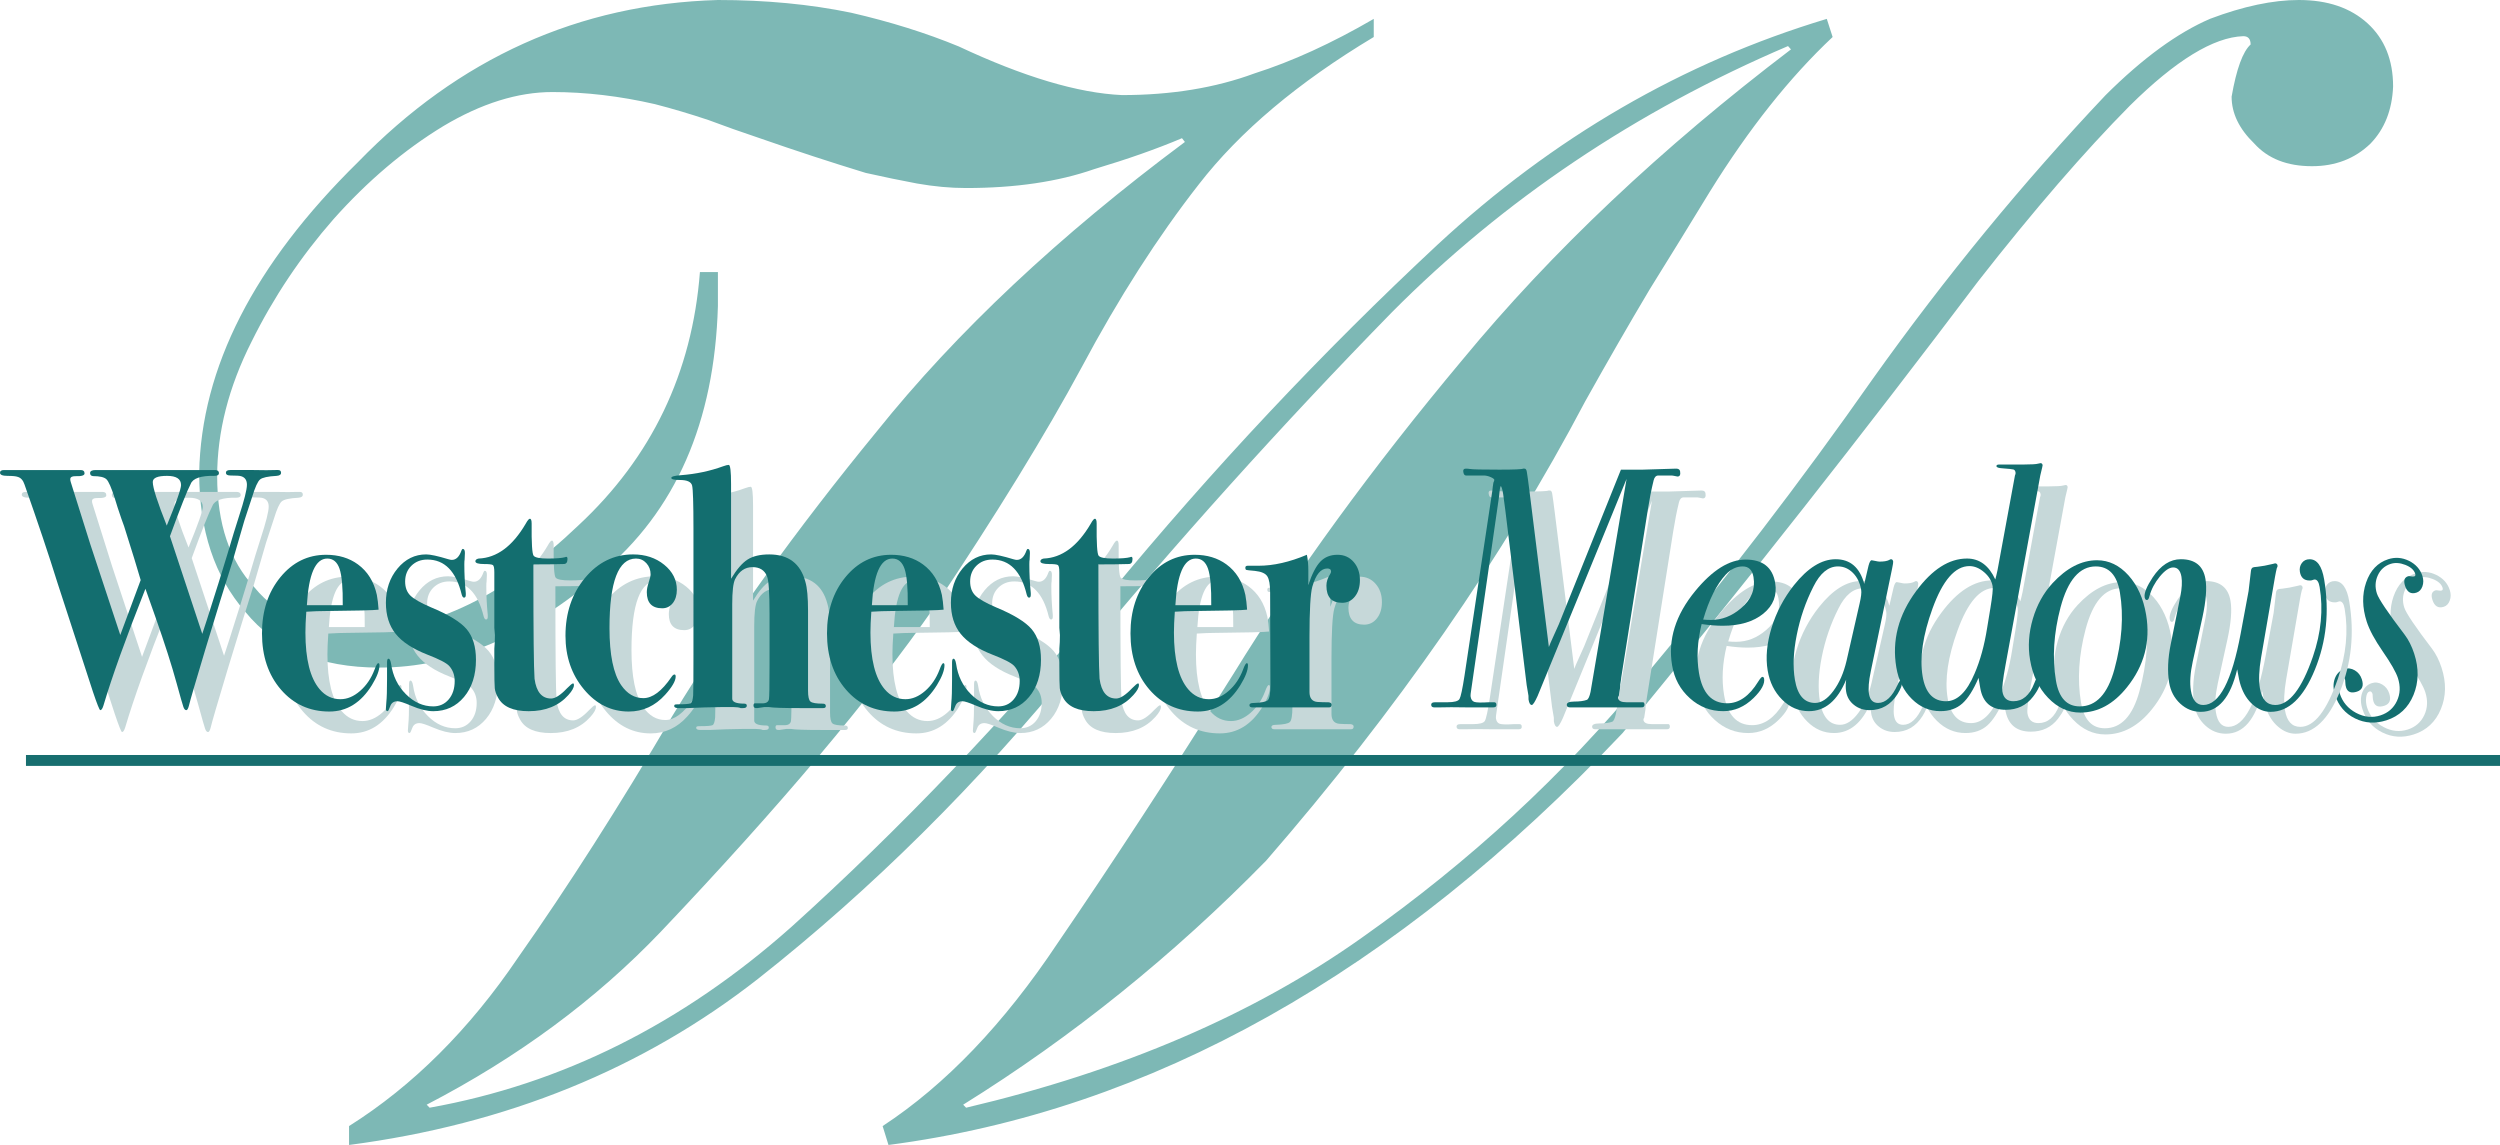 <?xml version="1.0" encoding="utf-8"?>
<!-- Generator: Adobe Illustrator 16.0.0, SVG Export Plug-In . SVG Version: 6.00 Build 0)  -->
<!DOCTYPE svg PUBLIC "-//W3C//DTD SVG 1.1//EN" "http://www.w3.org/Graphics/SVG/1.1/DTD/svg11.dtd">
<svg version="1.1" id="Layer_1" xmlns="http://www.w3.org/2000/svg" xmlns:xlink="http://www.w3.org/1999/xlink" x="0px" y="0px"
	 width="312px" height="142.894px" viewBox="0 0 312 142.894" enable-background="new 0 0 312 142.894" xml:space="preserve">
<g>
	<g>
		<g>
			<path fill="#7DB8B5" d="M89.595,33.958v4.249C89.168,52.708,84.3,63.82,74.986,71.542c-9.132,7.848-18.353,11.772-27.667,11.772
				c-7.364,0-12.935-2.321-16.708-6.966c-3.835-4.394-5.753-10.168-5.753-17.324c0.244-13.116,6.847-26.044,19.813-38.785
				C57.273,7.249,72.247,0.502,89.595,0c5.968,0,11.51,0.53,16.626,1.589c4.872,1.123,9.348,2.522,13.427,4.205
				c8.1,3.799,14.89,5.824,20.372,6.073c6.15,0,11.663-0.902,16.535-2.704c4.688-1.492,9.651-3.762,14.889-6.807V4.62
				c-9.439,5.658-16.716,11.786-21.831,18.387c-5.114,6.54-9.987,14.146-14.615,22.821c-4.507,8.362-10.625,18.326-18.359,29.893
				c-7.976,11.443-19.363,24.957-34.16,40.548c-8.099,8.489-17.841,15.687-29.229,21.596l0.366,0.378
				c16.5-2.955,31.542-10.469,45.121-22.538c13.458-12.133,26.671-25.963,39.642-41.491c12.969-15.716,26.64-30.271,41.01-43.661
				c14.431-13.39,30.631-22.789,48.594-28.196l0.729,2.263c-5.356,5.029-10.471,11.474-15.343,19.332
				c-2.375,3.897-4.873,7.952-7.49,12.164c-2.619,4.4-5.298,9.054-8.037,13.957c-10.231,19.426-23.506,38.537-39.825,57.335
				c-11.569,11.819-24.173,21.972-37.814,30.458l0.367,0.378c19.484-4.594,35.954-11.673,49.414-21.237
				c13.458-9.5,25.179-20.319,35.165-32.466c10.109-12.079,19.637-24.506,28.589-37.28c9.011-12.646,18.694-24.443,29.046-35.392
				c4.628-4.609,8.981-7.786,13.062-9.532C279.983,0.779,283.667,0,286.896,0c3.585,0,6.441,0.971,8.571,2.909
				c2.125,1.94,3.191,4.568,3.191,7.885c-0.122,2.94-1.066,5.318-2.827,7.132c-1.946,1.877-4.377,2.816-7.295,2.816
				c-3.104,0-5.503-0.943-7.205-2.831c-1.886-1.823-2.827-3.771-2.827-5.849c0.606-3.459,1.399-5.628,2.372-6.509
				c0-0.691-0.306-1.038-0.915-1.038c-3.715,0.126-8.436,3.019-14.159,8.677c-5.663,5.724-11.966,13.018-18.907,21.883
				c-14.373,19.055-29.171,37.859-44.395,56.409c-28.379,29.998-58.918,47.132-91.619,51.408l-0.73-2.358
				c7.855-5.155,15.132-12.759,21.831-22.817c6.759-9.87,14.068-21.059,21.923-33.57c7.855-12.761,17.387-25.836,28.592-39.227
				c11.142-13.516,24.814-26.436,41.015-38.756l-0.367-0.414c-19,8.112-35.474,19.18-49.416,33.2
				c-13.824,14.149-26.979,28.77-39.462,43.859c-12.243,15.029-25.456,28.141-39.645,39.333
				c-14.373,11.255-31.393,18.173-51.062,20.75v-2.358c7.977-5.03,15.011-12.043,21.1-21.035
				c6.15-8.742,12.576-18.804,19.274-30.188c6.88-11.319,15.375-23.141,25.485-35.468c9.927-12.389,22.745-24.43,38.457-36.125
				l-0.365-0.471c-3.107,1.319-6.762,2.607-10.964,3.864c-4.507,1.572-9.836,2.356-15.987,2.356c-1.95,0-3.99-0.189-6.12-0.565
				c-2.01-0.377-4.142-0.817-6.395-1.322c-4.324-1.319-8.741-2.766-13.248-4.338c-2.254-0.754-4.386-1.51-6.395-2.265
				c-2.252-0.754-4.478-1.415-6.669-1.98c-4.386-1.007-8.648-1.509-12.789-1.509c-4.324,0-8.862,1.416-13.613,4.248
				c-4.871,2.958-9.44,6.829-13.702,11.61c-4.082,4.659-7.492,9.756-10.233,15.293c-2.863,5.665-4.293,11.268-4.293,16.805
				c0,5.917,1.553,10.543,4.663,13.877c2.987,3.65,7.406,5.477,13.257,5.477c9.019-0.127,18.071-4.531,27.152-13.217
				c9.142-8.495,14.201-19.038,15.176-31.625H89.595z"/>
		</g>
	</g>
</g>
<g>
	<g>
		<g>
			<path fill="#C6D8D9" d="M37.791,61.731c0,0.229-0.182,0.358-0.547,0.386c-1.09,0.057-1.782,0.208-2.073,0.45
				c-0.292,0.242-0.619,0.963-0.983,2.161c-0.218,0.656-0.545,1.654-0.983,2.995c-0.315,1.113-0.812,2.826-1.492,5.136
				c-0.342,1.083-0.855,2.725-1.539,4.921l-1.795,5.86c-1.248,4.146-1.944,6.532-2.088,7.163c-0.097,0.369-0.206,0.556-0.327,0.556
				c-0.146,0-0.267-0.136-0.364-0.407s-0.376-1.247-0.838-2.931c-0.606-2.227-1.492-4.995-2.658-8.307l-1.239-3.509
				c-2.423,6.107-4.168,10.959-5.234,14.555c-0.121,0.398-0.254,0.599-0.4,0.599c-0.097,0-0.4-0.758-0.91-2.274L9.882,75.451
				c-1.067-3.429-2.438-7.516-4.111-12.261c-0.17-0.515-0.449-0.83-0.836-0.944c-0.219-0.085-0.644-0.127-1.274-0.127
				s-0.945-0.129-0.945-0.386c0-0.229,0.169-0.343,0.509-0.343c-0.024,0,0.376,0,1.201,0c0.849,0,1.576,0,2.182,0h1.383h3.674
				c0.121,0,0.328,0,0.62,0c0.242,0,0.411,0,0.509,0c0.314,0,0.472,0.141,0.472,0.424c0,0.257-0.389,0.37-1.164,0.342
				c-0.414,0-0.619,0.128-0.619,0.382c0,0.114,0.024,0.241,0.072,0.383c0.532,1.73,1.343,4.312,2.433,7.742l3.738,11.314
				l2.547-6.854c-0.358-1.249-1.047-3.49-2.071-6.724c-0.195-0.507-0.463-1.281-0.804-2.323c-0.073-0.253-0.196-0.647-0.366-1.182
				c-0.415-1.294-0.757-2.076-1.025-2.343c-0.268-0.267-0.829-0.401-1.684-0.401c-0.244-0.028-0.366-0.154-0.366-0.38
				c0-0.253,0.23-0.379,0.691-0.379c-0.073,0,0.055,0,0.382,0c0.328,0,0.867,0,1.62,0h12.698c0.46-0.029,0.692,0.1,0.692,0.383
				c0,0.228-0.183,0.34-0.547,0.34c-1.722-0.028-2.717,0.312-2.983,1.021c-0.414,0.767-1.274,2.94-2.583,6.517
				c0.84,2.565,2.185,6.627,4.033,12.184c0.392-1.167,0.81-2.464,1.251-3.89c0.391-1.196,1.025-3.236,1.904-6.118
				c0.561-1.91,1.037-3.464,1.428-4.663c0.66-2.025,0.989-3.336,0.989-3.936c0-0.57-0.243-0.927-0.729-1.069
				c-0.17-0.057-0.606-0.086-1.31-0.086c-0.388,0-0.581-0.113-0.581-0.342c0-0.227,0.181-0.342,0.545-0.342h2.874
				c1.238,0.028,2.171,0.028,2.802,0h0.292C37.668,61.389,37.791,61.504,37.791,61.731z M25.311,63.265
				c0-0.765-0.583-1.148-1.746-1.148c-1.189,0-1.783,0.255-1.783,0.765c0,0.71,0.583,2.524,1.746,5.443
				C24.716,65.434,25.311,63.747,25.311,63.265z"/>
		</g>
	</g>
	<g>
		<path fill="#C6D8D9" d="M50.103,85.749c0,0.628-0.315,1.455-0.946,2.484c-1.359,2.196-3.129,3.295-5.312,3.295
			c-2.45,0-4.463-0.912-6.04-2.739s-2.364-4.165-2.364-7.021c0-2.797,0.763-5.131,2.291-7c1.529-1.869,3.433-2.804,5.713-2.804
			c1.552,0,2.875,0.399,3.967,1.198c1.211,0.886,2,2.156,2.365,3.811c0.097,0.514,0.169,1.129,0.218,1.841
			c-0.559,0.076-2.802,0.134-6.731,0.172c-0.606,0-1.37,0.028-2.291,0.085c-0.073,1.024-0.109,1.892-0.109,2.602
			c0,3.324,0.593,5.687,1.782,7.08c0.703,0.824,1.565,1.236,2.583,1.236c0.849,0,1.668-0.343,2.457-1.029
			c0.787-0.684,1.388-1.569,1.8-2.654c0.194-0.54,0.351-0.813,0.474-0.813C50.053,85.491,50.103,85.579,50.103,85.749z
			 M45.519,78.257c0.024-2.181-0.109-3.697-0.4-4.547c-0.291-0.85-0.8-1.275-1.528-1.275c-1.48,0-2.33,1.941-2.548,5.822
			c0.509,0,1.577,0,3.202,0C44.73,78.257,45.154,78.257,45.519,78.257z"/>
		<path fill="#C6D8D9" d="M62.145,85.065c0,1.912-0.496,3.46-1.487,4.644c-0.992,1.187-2.272,1.776-3.844,1.776
			c-0.774,0-1.693-0.229-2.757-0.683c-0.871-0.373-1.439-0.559-1.704-0.559c-0.46,0-0.762,0.207-0.907,0.622
			c-0.146,0.412-0.254,0.619-0.327,0.619c-0.145,0-0.217-0.101-0.217-0.3c0-0.173,0.019-0.447,0.057-0.819
			c0.059-0.545,0.088-1.495,0.088-2.846c0-0.056,0-0.2,0-0.431c0-0.229,0-0.546,0-0.947v-0.731c0-0.316,0.06-0.474,0.181-0.474
			c0.145,0,0.254,0.213,0.326,0.642c0.218,1.513,0.833,2.776,1.848,3.787c1.014,1.013,2.149,1.521,3.406,1.521
			c0.796,0,1.443-0.293,1.938-0.878s0.744-1.349,0.744-2.29c0-0.742-0.231-1.372-0.692-1.886c-0.34-0.369-1.25-0.841-2.729-1.412
			c-1.819-0.713-3.136-1.576-3.948-2.591c-0.812-1.012-1.218-2.305-1.218-3.873c0-1.684,0.484-3.111,1.455-4.282
			c0.969-1.169,2.158-1.755,3.565-1.755c0.533,0,1.456,0.201,2.766,0.6c0.194,0.057,0.339,0.086,0.436,0.086
			c0.533,0,0.934-0.386,1.201-1.157c0.048-0.142,0.109-0.214,0.182-0.214c0.169,0,0.254,0.171,0.254,0.515l-0.036,0.812
			c-0.024,0.114-0.036,0.315-0.036,0.6c0,1.17,0.06,2.37,0.182,3.596v0.215c0,0.229-0.073,0.343-0.219,0.343
			c-0.121,0-0.218-0.129-0.292-0.386c-0.704-2.911-2.134-4.367-4.292-4.367c-0.801,0-1.461,0.258-1.983,0.771
			c-0.522,0.513-0.783,1.17-0.783,1.969c0,0.742,0.219,1.328,0.656,1.755c0.436,0.428,1.286,0.914,2.546,1.455
			c2.208,0.915,3.7,1.827,4.476,2.74C61.757,82.168,62.145,83.438,62.145,85.065z"/>
		<path fill="#C6D8D9" d="M74.372,88.233c0,0.313-0.233,0.726-0.697,1.241c-1.197,1.341-2.847,2.011-4.948,2.011
			c-1.931,0-3.201-0.556-3.812-1.67c-0.245-0.428-0.386-0.827-0.423-1.196c-0.036-0.373-0.054-1.327-0.054-2.87v-2.056
			c0.049-0.542,0.073-1.112,0.073-1.712l-0.073-0.898V77.23v-3.083c0-0.515-0.06-0.813-0.181-0.9
			c-0.122-0.085-0.487-0.128-1.092-0.128c-0.728,0-1.092-0.114-1.092-0.343c0-0.17,0.133-0.284,0.4-0.341
			c2.279-0.086,4.245-1.542,5.894-4.367c0.22-0.399,0.389-0.6,0.509-0.6c0.146,0,0.22,0.201,0.22,0.6
			c-0.025,2.455,0.06,3.796,0.254,4.024c0.194,0.229,0.789,0.343,1.783,0.343c1.019,0,1.734-0.058,2.146-0.172
			c0.049-0.028,0.097-0.042,0.146-0.042c0.096,0,0.145,0.089,0.145,0.269c0,0.419-0.157,0.628-0.469,0.628
			c-0.985,0.03-2.08,0.045-3.283,0.045c-0.096,0-0.264,0-0.504,0v0.895c0,7.611,0.048,12.07,0.145,13.375
			c0.222,1.646,0.911,2.471,2.069,2.471c0.516,0,1.181-0.429,1.994-1.284c0.394-0.402,0.64-0.602,0.739-0.602
			C74.334,88.018,74.372,88.09,74.372,88.233z"/>
		<path fill="#C6D8D9" d="M87.215,76.33c0,0.686-0.17,1.242-0.509,1.67c-0.34,0.429-0.777,0.643-1.31,0.643
			c-1.286,0-1.929-0.67-1.929-2.012c0-0.344,0.078-0.75,0.236-1.221c0.158-0.471,0.237-0.806,0.237-1.005
			c0-0.542-0.175-1.007-0.528-1.392c-0.351-0.385-0.782-0.577-1.292-0.577c-2.207,0-3.311,2.896-3.311,8.69
			c0,3.312,0.485,5.68,1.456,7.108c0.751,1.085,1.673,1.625,2.765,1.625c1.14,0,2.305-0.87,3.494-2.609
			c0.145-0.229,0.278-0.343,0.4-0.343c0.096,0,0.145,0.085,0.145,0.255c0,0.543-0.436,1.301-1.31,2.269
			c-1.261,1.399-2.778,2.099-4.548,2.099c-2.184,0-4.045-0.92-5.585-2.761s-2.31-4.074-2.31-6.699c0-2.854,0.812-5.26,2.438-7.214
			c1.625-1.955,3.626-2.934,6.002-2.934c1.529,0,2.821,0.428,3.875,1.284C86.687,74.061,87.215,75.104,87.215,76.33z"/>
		<path fill="#C6D8D9" d="M105.808,90.845c0,0.17-0.11,0.256-0.328,0.256c0.024,0-0.218,0-0.728,0s-0.934,0-1.274,0h-0.91
			c-2.086,0-3.371-0.043-3.856-0.128H98.13l-0.872,0.128c-0.317,0.028-0.474-0.077-0.474-0.322c0-0.184,0.06-0.276,0.182-0.276
			h0.836c0.533,0.029,0.836-0.144,0.91-0.514c0.048-0.229,0.073-1.654,0.073-4.282v-6.379c0-2.654-0.109-4.223-0.326-4.709
			c-0.312-0.742-0.915-1.113-1.805-1.113c-0.939,0-1.661,0.501-2.167,1.505c-0.241,0.488-0.36,1.534-0.36,3.141v6.755
			c0,2.093,0,3.241,0,3.441v0.516v1.032c-0.025,0.431,0.475,0.646,1.498,0.646c0.214,0,0.322,0.085,0.322,0.258
			c0,0.202-0.158,0.301-0.474,0.301h-0.291c-0.194-0.086-0.485-0.128-0.874-0.128h-1.6l-2.039,0.042l-2.146,0.086h-1.092
			c-0.363,0-0.545-0.086-0.545-0.256c0-0.085,0.024-0.144,0.072-0.173c0.049-0.026,0.158-0.043,0.329-0.043
			c0.921,0,1.467-0.042,1.637-0.127c0.169-0.085,0.278-0.415,0.327-0.984c0.024-0.343,0.038-2.056,0.038-5.139V68.667
			c0-3.083-0.056-4.859-0.165-5.331c-0.109-0.471-0.624-0.707-1.545-0.707c-0.705,0-1.056-0.085-1.056-0.256s0.41-0.285,1.231-0.343
			c1.859-0.142,3.609-0.513,5.25-1.113c0.314-0.113,0.542-0.17,0.688-0.17c0.193,0,0.29,0.799,0.29,2.397V64c0,0.572,0,1.327,0,2.27
			c0,0.914,0,1.541,0,1.883v6.807c0.703-1.17,1.388-1.969,2.056-2.397s1.571-0.642,2.71-0.642c2.401,0,3.905,1.142,4.512,3.425
			c0.218,0.742,0.329,1.941,0.329,3.596v9.976c0,0.744,0.103,1.199,0.309,1.369c0.206,0.173,0.722,0.258,1.546,0.258
			C105.686,90.544,105.808,90.646,105.808,90.845z"/>
		<path fill="#C6D8D9" d="M120.616,85.749c0,0.628-0.315,1.455-0.945,2.484c-1.359,2.196-3.129,3.295-5.312,3.295
			c-2.45,0-4.463-0.912-6.04-2.739s-2.365-4.165-2.365-7.021c0-2.797,0.764-5.131,2.292-7c1.529-1.869,3.432-2.804,5.713-2.804
			c1.552,0,2.875,0.399,3.967,1.198c1.211,0.886,2,2.156,2.364,3.811c0.097,0.514,0.169,1.129,0.218,1.841
			c-0.559,0.076-2.802,0.134-6.731,0.172c-0.606,0-1.37,0.028-2.292,0.085c-0.073,1.024-0.109,1.892-0.109,2.602
			c0,3.324,0.593,5.687,1.782,7.08c0.704,0.824,1.565,1.236,2.584,1.236c0.849,0,1.667-0.343,2.456-1.029
			c0.788-0.684,1.389-1.569,1.801-2.654c0.194-0.54,0.351-0.813,0.473-0.813C120.566,85.491,120.616,85.579,120.616,85.749z
			 M116.032,78.257c0.024-2.181-0.109-3.697-0.4-4.547c-0.292-0.85-0.801-1.275-1.528-1.275c-1.48,0-2.33,1.941-2.548,5.822
			c0.509,0,1.577,0,3.202,0C115.243,78.257,115.667,78.257,116.032,78.257z"/>
		<path fill="#C6D8D9" d="M132.659,85.065c0,1.912-0.496,3.46-1.487,4.644c-0.992,1.187-2.272,1.776-3.844,1.776
			c-0.774,0-1.693-0.229-2.757-0.683c-0.871-0.373-1.439-0.559-1.704-0.559c-0.46,0-0.762,0.207-0.907,0.622
			c-0.146,0.412-0.254,0.619-0.327,0.619c-0.145,0-0.217-0.101-0.217-0.3c0-0.173,0.019-0.447,0.057-0.819
			c0.059-0.545,0.088-1.495,0.088-2.846c0-0.056,0-0.2,0-0.431c0-0.229,0-0.546,0-0.947v-0.731c0-0.316,0.06-0.474,0.181-0.474
			c0.145,0,0.254,0.213,0.326,0.642c0.218,1.513,0.834,2.776,1.849,3.787c1.013,1.013,2.149,1.521,3.406,1.521
			c0.796,0,1.443-0.293,1.938-0.878s0.743-1.349,0.743-2.29c0-0.742-0.231-1.372-0.691-1.886c-0.34-0.369-1.25-0.841-2.729-1.412
			c-1.819-0.713-3.136-1.576-3.948-2.591c-0.812-1.012-1.218-2.305-1.218-3.873c0-1.684,0.484-3.111,1.455-4.282
			c0.97-1.169,2.158-1.755,3.565-1.755c0.533,0,1.456,0.201,2.766,0.6c0.194,0.057,0.339,0.086,0.436,0.086
			c0.533,0,0.934-0.386,1.201-1.157c0.048-0.142,0.109-0.214,0.182-0.214c0.169,0,0.254,0.171,0.254,0.515l-0.036,0.812
			c-0.024,0.114-0.036,0.315-0.036,0.6c0,1.17,0.06,2.37,0.183,3.596v0.215c0,0.229-0.073,0.343-0.22,0.343
			c-0.121,0-0.218-0.129-0.291-0.386c-0.704-2.911-2.134-4.367-4.293-4.367c-0.8,0-1.461,0.258-1.982,0.771
			c-0.523,0.513-0.783,1.17-0.783,1.969c0,0.742,0.219,1.328,0.655,1.755c0.437,0.428,1.286,0.914,2.547,1.455
			c2.208,0.915,3.699,1.827,4.476,2.74C132.271,82.168,132.659,83.438,132.659,85.065z"/>
		<path fill="#C6D8D9" d="M144.885,88.233c0,0.313-0.232,0.726-0.697,1.241c-1.197,1.341-2.847,2.011-4.948,2.011
			c-1.931,0-3.201-0.556-3.811-1.67c-0.245-0.428-0.386-0.827-0.423-1.196c-0.036-0.373-0.055-1.327-0.055-2.87v-2.056
			c0.049-0.542,0.073-1.112,0.073-1.712l-0.073-0.898V77.23v-3.083c0-0.515-0.06-0.813-0.181-0.9
			c-0.123-0.085-0.487-0.128-1.092-0.128c-0.728,0-1.092-0.114-1.092-0.343c0-0.17,0.133-0.284,0.4-0.341
			c2.279-0.086,4.245-1.542,5.894-4.367c0.219-0.399,0.388-0.6,0.509-0.6c0.146,0,0.219,0.201,0.219,0.6
			c-0.025,2.455,0.06,3.796,0.254,4.024c0.194,0.229,0.789,0.343,1.783,0.343c1.019,0,1.734-0.058,2.146-0.172
			c0.049-0.028,0.097-0.042,0.146-0.042c0.096,0,0.145,0.089,0.145,0.269c0,0.419-0.157,0.628-0.469,0.628
			c-0.986,0.03-2.08,0.045-3.284,0.045c-0.096,0-0.263,0-0.504,0v0.895c0,7.611,0.048,12.07,0.145,13.375
			c0.222,1.646,0.911,2.471,2.069,2.471c0.516,0,1.181-0.429,1.993-1.284c0.394-0.402,0.64-0.602,0.739-0.602
			C144.848,88.018,144.885,88.09,144.885,88.233z"/>
		<path fill="#C6D8D9" d="M158.491,85.749c0,0.628-0.314,1.455-0.945,2.484c-1.359,2.196-3.129,3.295-5.312,3.295
			c-2.449,0-4.463-0.912-6.04-2.739s-2.364-4.165-2.364-7.021c0-2.797,0.763-5.131,2.292-7c1.529-1.869,3.432-2.804,5.713-2.804
			c1.552,0,2.875,0.399,3.967,1.198c1.211,0.886,2,2.156,2.364,3.811c0.098,0.514,0.169,1.129,0.219,1.841
			c-0.559,0.076-2.802,0.134-6.732,0.172c-0.606,0-1.37,0.028-2.291,0.085c-0.073,1.024-0.109,1.892-0.109,2.602
			c0,3.324,0.593,5.687,1.782,7.08c0.704,0.824,1.565,1.236,2.584,1.236c0.848,0,1.667-0.343,2.456-1.029
			c0.787-0.684,1.388-1.569,1.8-2.654c0.194-0.54,0.352-0.813,0.474-0.813C158.442,85.491,158.491,85.579,158.491,85.749z
			 M153.908,78.257c0.024-2.181-0.109-3.697-0.4-4.547c-0.291-0.85-0.8-1.275-1.528-1.275c-1.48,0-2.33,1.941-2.548,5.822
			c0.509,0,1.577,0,3.202,0C153.119,78.257,153.543,78.257,153.908,78.257z"/>
		<path fill="#C6D8D9" d="M172.463,75.132c0,0.828-0.202,1.505-0.617,2.033c-0.415,0.529-0.947,0.793-1.602,0.793
			c-1.309,0-1.962-0.713-1.962-2.142c0-0.485,0.153-0.969,0.473-1.455c0.069-0.114,0.106-0.214,0.106-0.301
			c0-0.256-0.154-0.385-0.468-0.385c-0.813,0-1.437,0.755-1.867,2.263c-0.239,0.855-0.356,2.947-0.356,6.278v3.117v3.758
			c0,0.769,0.33,1.182,0.984,1.239c0.388,0.027,0.846,0.043,1.383,0.043c0.266,0.026,0.398,0.128,0.398,0.298
			c0,0.229-0.111,0.343-0.329,0.343h-0.729c-0.219,0-1.271,0-3.165,0c0.101,0-0.447,0-1.636,0h-1.783h-1.382
			c-0.243,0-0.522,0-0.838,0c-0.268,0-0.4-0.093-0.4-0.279c0-0.183,0.17-0.276,0.51-0.276c0.994-0.029,1.596-0.148,1.802-0.361
			c0.206-0.216,0.309-0.849,0.309-1.901l-0.036-11.53c0-0.968-0.116-1.637-0.346-2.006c-0.23-0.37-0.746-0.599-1.547-0.684
			c-0.63-0.053-0.988-0.094-1.073-0.121c-0.085-0.026-0.128-0.12-0.128-0.28c0-0.161,0.098-0.241,0.292-0.241
			c0.218,0,0.424,0,0.618,0h0.729c1.867,0,3.878-0.457,6.037-1.37c0.123,0.571,0.187,1.228,0.187,1.97v1.798
			c0.457-1.383,0.963-2.356,1.505-2.921c0.549-0.564,1.256-0.846,2.134-0.846c0.824,0,1.494,0.299,2.016,0.899
			C172.202,73.461,172.463,74.218,172.463,75.132z"/>
	</g>
	<g>
		<path fill="#C6D8D9" d="M305.731,73.636c0.151,0.463,0.149,0.897,0,1.307c-0.146,0.406-0.394,0.667-0.739,0.781
			c-0.691,0.224-1.165-0.059-1.42-0.846c-0.213-0.652-0.088-1.051,0.375-1.202c0.068-0.021,0.188-0.016,0.369,0.016
			c0.176,0.033,0.309,0.035,0.401,0.005c0.139-0.045,0.176-0.162,0.115-0.351c-0.149-0.463-0.562-0.824-1.231-1.088
			c-0.673-0.262-1.285-0.303-1.838-0.124c-0.739,0.241-1.271,0.719-1.599,1.441c-0.327,0.721-0.362,1.475-0.106,2.263
			c0.221,0.679,1.372,2.39,3.463,5.132c0.489,0.651,0.886,1.439,1.184,2.362c0.601,1.844,0.574,3.562-0.085,5.158
			c-0.654,1.596-1.779,2.648-3.373,3.165c-1.383,0.446-2.691,0.372-3.92-0.237c-1.229-0.604-2.059-1.574-2.492-2.906
			c-0.245-0.756-0.258-1.442-0.034-2.059c0.221-0.609,0.619-1.011,1.196-1.197c0.441-0.144,0.872-0.085,1.298,0.165
			c0.426,0.253,0.719,0.622,0.878,1.111c0.264,0.814,0.059,1.33-0.609,1.548c-0.715,0.229-1.165,0.059-1.349-0.511
			c-0.063-0.186-0.096-0.388-0.101-0.596c-0.003-0.207-0.011-0.329-0.019-0.356c-0.088-0.271-0.224-0.377-0.407-0.313
			c-0.207,0.063-0.34,0.313-0.394,0.734c-0.053,0.42-0.011,0.851,0.128,1.284c0.346,1.062,1.021,1.862,2.029,2.404
			c1.011,0.54,2.026,0.646,3.045,0.316c0.952-0.309,1.633-0.906,2.054-1.792c0.417-0.883,0.457-1.844,0.122-2.875
			c-0.236-0.731-0.872-1.849-1.909-3.341c-0.979-1.423-1.639-2.647-1.974-3.681c-0.574-1.765-0.602-3.398-0.083-4.903
			c0.521-1.502,1.439-2.468,2.753-2.896c0.878-0.283,1.739-0.218,2.591,0.197C304.896,72.167,305.46,72.795,305.731,73.636z"/>
	</g>
	<g>
		<g>
			<path fill="#136E6F" d="M35.076,59.002c0,0.229-0.183,0.357-0.547,0.386c-1.09,0.057-1.782,0.208-2.073,0.449
				c-0.291,0.242-0.618,0.963-0.982,2.161c-0.218,0.655-0.545,1.654-0.983,2.995c-0.315,1.113-0.812,2.826-1.492,5.136
				c-0.342,1.084-0.855,2.725-1.539,4.922l-1.795,5.861c-1.248,4.146-1.944,6.531-2.088,7.161c-0.097,0.37-0.206,0.556-0.327,0.556
				c-0.146,0-0.268-0.135-0.364-0.406c-0.097-0.271-0.376-1.248-0.838-2.934c-0.606-2.225-1.492-4.992-2.658-8.304l-1.24-3.509
				c-2.423,6.108-4.167,10.959-5.234,14.555c-0.121,0.398-0.254,0.598-0.4,0.598c-0.097,0-0.4-0.758-0.91-2.273L7.167,72.722
				c-1.066-3.43-2.438-7.516-4.11-12.261c-0.17-0.515-0.45-0.83-0.836-0.944C2,59.432,1.576,59.389,0.946,59.389S0,59.26,0,59.004
				c0-0.229,0.169-0.343,0.51-0.343c-0.024,0,0.376,0,1.201,0c0.848,0,1.576,0,2.182,0h1.383H8.95c0.121,0,0.329,0,0.62,0
				c0.242,0,0.411,0,0.509,0c0.313,0,0.472,0.141,0.472,0.424c0,0.256-0.388,0.37-1.164,0.342c-0.414,0-0.618,0.127-0.618,0.381
				c0,0.114,0.024,0.241,0.072,0.383c0.532,1.73,1.343,4.311,2.432,7.742l3.738,11.313l2.546-6.854
				c-0.357-1.249-1.046-3.489-2.07-6.724c-0.195-0.506-0.463-1.28-0.805-2.323c-0.073-0.252-0.195-0.647-0.366-1.182
				c-0.415-1.294-0.756-2.076-1.025-2.343c-0.267-0.267-0.828-0.401-1.683-0.401c-0.244-0.028-0.366-0.154-0.366-0.38
				c0-0.252,0.23-0.379,0.691-0.379c-0.073,0,0.054,0,0.381,0c0.329,0,0.867,0,1.62,0h12.698c0.46-0.029,0.691,0.1,0.691,0.383
				c0,0.228-0.182,0.34-0.546,0.34c-1.722-0.028-2.717,0.312-2.983,1.021c-0.414,0.768-1.274,2.94-2.584,6.518
				c0.841,2.565,2.185,6.626,4.034,12.184c0.392-1.168,0.81-2.464,1.251-3.89c0.391-1.197,1.025-3.237,1.904-6.119
				c0.562-1.91,1.038-3.464,1.428-4.662c0.66-2.025,0.99-3.336,0.99-3.937c0-0.57-0.244-0.927-0.729-1.069
				c-0.17-0.057-0.606-0.086-1.31-0.086c-0.389,0-0.581-0.113-0.581-0.342c0-0.228,0.181-0.342,0.545-0.342h2.874
				c1.238,0.028,2.171,0.028,2.802,0h0.291C34.953,58.661,35.076,58.775,35.076,59.002z M22.595,60.536
				c0-0.765-0.583-1.147-1.746-1.147c-1.189,0-1.783,0.255-1.783,0.765c0,0.71,0.583,2.524,1.746,5.443
				C22,62.705,22.595,61.019,22.595,60.536z"/>
		</g>
	</g>
	<g>
		<path fill="#136E6F" d="M47.357,83.021c0,0.63-0.315,1.454-0.945,2.483C45.053,87.701,43.283,88.8,41.1,88.8
			c-2.45,0-4.463-0.912-6.04-2.739c-1.577-1.825-2.364-4.167-2.364-7.021c0-2.797,0.763-5.131,2.291-7
			c1.529-1.869,3.432-2.803,5.713-2.803c1.552,0,2.875,0.399,3.967,1.198c1.211,0.886,2,2.155,2.364,3.81
			c0.097,0.515,0.169,1.129,0.218,1.842c-0.559,0.076-2.802,0.133-6.731,0.172c-0.606,0-1.37,0.027-2.292,0.085
			c-0.073,1.024-0.109,1.891-0.109,2.602c0,3.325,0.593,5.686,1.782,7.079c0.703,0.825,1.565,1.237,2.583,1.237
			c0.849,0,1.667-0.343,2.456-1.029c0.788-0.684,1.389-1.569,1.801-2.654c0.194-0.541,0.351-0.812,0.474-0.812
			C47.309,82.764,47.357,82.849,47.357,83.021z M42.774,75.528c0.024-2.181-0.109-3.697-0.4-4.546
			c-0.292-0.85-0.801-1.275-1.528-1.275c-1.48,0-2.33,1.941-2.548,5.822c0.51,0,1.578,0,3.203,0
			C41.985,75.528,42.409,75.528,42.774,75.528z"/>
		<path fill="#136E6F" d="M59.4,82.335c0,1.911-0.496,3.462-1.487,4.646c-0.992,1.187-2.272,1.776-3.844,1.776
			c-0.774,0-1.693-0.229-2.757-0.684c-0.871-0.372-1.439-0.559-1.704-0.559c-0.46,0-0.762,0.208-0.907,0.623
			c-0.146,0.412-0.254,0.619-0.327,0.619c-0.145,0-0.217-0.101-0.217-0.301c0-0.173,0.019-0.446,0.057-0.818
			c0.059-0.546,0.088-1.495,0.088-2.844c0-0.059,0-0.202,0-0.431c0-0.231,0-0.548,0-0.949v-0.733c0-0.314,0.06-0.473,0.181-0.473
			c0.145,0,0.254,0.214,0.326,0.641c0.218,1.515,0.834,2.778,1.849,3.789c1.013,1.013,2.149,1.521,3.406,1.521
			c0.796,0,1.443-0.292,1.938-0.877c0.495-0.586,0.743-1.349,0.743-2.29c0-0.745-0.231-1.373-0.691-1.885
			c-0.34-0.371-1.25-0.842-2.729-1.413c-1.819-0.713-3.136-1.576-3.948-2.591c-0.812-1.012-1.218-2.305-1.218-3.874
			c0-1.684,0.484-3.111,1.455-4.282c0.97-1.169,2.159-1.755,3.565-1.755c0.533,0,1.456,0.201,2.766,0.6
			c0.194,0.057,0.339,0.086,0.436,0.086c0.533,0,0.934-0.385,1.201-1.157c0.048-0.143,0.109-0.214,0.183-0.214
			c0.168,0,0.254,0.172,0.254,0.515l-0.036,0.812c-0.024,0.115-0.036,0.315-0.036,0.6c0,1.17,0.06,2.37,0.182,3.596v0.214
			c0,0.229-0.073,0.343-0.22,0.343c-0.121,0-0.218-0.129-0.291-0.386c-0.704-2.911-2.134-4.367-4.292-4.367
			c-0.801,0-1.461,0.258-1.983,0.771c-0.522,0.513-0.783,1.17-0.783,1.969c0,0.742,0.219,1.328,0.655,1.755
			c0.437,0.428,1.286,0.914,2.547,1.455c2.208,0.915,3.7,1.827,4.476,2.741C59.012,79.439,59.4,80.709,59.4,82.335z"/>
		<path fill="#136E6F" d="M71.627,85.504c0,0.314-0.233,0.727-0.697,1.242c-1.197,1.341-2.847,2.011-4.948,2.011
			c-1.931,0-3.201-0.556-3.812-1.67c-0.245-0.429-0.386-0.827-0.423-1.197c-0.036-0.372-0.055-1.329-0.055-2.869v-2.055
			c0.049-0.543,0.073-1.113,0.073-1.713l-0.073-0.899v-3.852v-3.083c0-0.515-0.06-0.814-0.181-0.9
			c-0.123-0.085-0.487-0.127-1.092-0.127c-0.728,0-1.092-0.115-1.092-0.343c0-0.17,0.133-0.285,0.4-0.342
			c2.279-0.086,4.245-1.541,5.894-4.367c0.22-0.399,0.388-0.6,0.509-0.6c0.146,0,0.22,0.201,0.22,0.6
			c-0.025,2.455,0.06,3.797,0.254,4.024c0.194,0.229,0.789,0.343,1.783,0.343c1.019,0,1.734-0.057,2.146-0.171
			c0.049-0.028,0.097-0.042,0.146-0.042c0.096,0,0.145,0.089,0.145,0.269c0,0.419-0.157,0.627-0.469,0.627
			c-0.985,0.031-2.08,0.045-3.284,0.045c-0.096,0-0.263,0-0.504,0v0.895c0,7.611,0.048,12.067,0.145,13.375
			c0.222,1.646,0.911,2.471,2.069,2.471c0.516,0,1.181-0.429,1.993-1.285c0.394-0.398,0.64-0.601,0.74-0.601
			C71.589,85.289,71.627,85.36,71.627,85.504z"/>
		<path fill="#136E6F" d="M84.47,73.601c0,0.686-0.17,1.242-0.509,1.67c-0.34,0.428-0.777,0.643-1.31,0.643
			c-1.286,0-1.93-0.671-1.93-2.012c0-0.343,0.079-0.75,0.237-1.221s0.237-0.806,0.237-1.005c0-0.542-0.176-1.006-0.528-1.392
			c-0.351-0.384-0.782-0.577-1.292-0.577c-2.208,0-3.311,2.896-3.311,8.69c0,3.312,0.485,5.68,1.456,7.107
			c0.751,1.086,1.673,1.625,2.765,1.625c1.14,0,2.305-0.869,3.494-2.611c0.145-0.227,0.278-0.341,0.4-0.341
			c0.096,0,0.145,0.086,0.145,0.256c0,0.542-0.436,1.301-1.31,2.269C81.753,88.1,80.236,88.8,78.466,88.8
			c-2.184,0-4.045-0.921-5.585-2.761c-1.54-1.841-2.31-4.075-2.31-6.7c0-2.854,0.812-5.259,2.438-7.214
			c1.625-1.955,3.626-2.934,6.003-2.934c1.529,0,2.82,0.428,3.875,1.285C83.942,71.333,84.47,72.375,84.47,73.601z"/>
		<path fill="#136E6F" d="M103.063,88.116c0,0.17-0.11,0.255-0.328,0.255c0.024,0-0.218,0-0.728,0s-0.934,0-1.274,0h-0.91
			c-2.086,0-3.371-0.042-3.856-0.127h-0.583l-0.873,0.127c-0.316,0.029-0.473-0.077-0.473-0.321c0-0.184,0.06-0.277,0.182-0.277
			h0.836c0.533,0.029,0.836-0.144,0.91-0.513c0.048-0.229,0.073-1.654,0.073-4.282v-6.379c0-2.654-0.109-4.224-0.326-4.709
			c-0.312-0.742-0.915-1.113-1.804-1.113c-0.939,0-1.661,0.501-2.167,1.505c-0.241,0.488-0.36,1.535-0.36,3.141v6.754
			c0,2.094,0,3.239,0,3.441v0.517v1.032c-0.025,0.431,0.475,0.646,1.498,0.646c0.214,0,0.322,0.085,0.322,0.259
			c0,0.201-0.158,0.3-0.474,0.3h-0.291c-0.194-0.085-0.485-0.127-0.874-0.127h-1.6l-2.039,0.042l-2.146,0.085h-1.092
			c-0.363,0-0.545-0.085-0.545-0.255c0-0.085,0.024-0.144,0.072-0.173c0.049-0.026,0.158-0.043,0.329-0.043
			c0.921,0,1.467-0.042,1.637-0.128c0.169-0.085,0.278-0.414,0.327-0.983c0.024-0.344,0.037-2.056,0.037-5.139V65.938
			c0-3.083-0.056-4.859-0.165-5.331c-0.109-0.471-0.624-0.706-1.545-0.706c-0.705,0-1.056-0.085-1.056-0.257
			c0-0.171,0.409-0.285,1.231-0.343c1.859-0.143,3.609-0.514,5.25-1.113c0.314-0.113,0.542-0.17,0.688-0.17
			c0.193,0,0.29,0.799,0.29,2.398v0.855c0,0.572,0,1.327,0,2.27c0,0.914,0,1.542,0,1.883v6.808c0.703-1.17,1.388-1.97,2.056-2.398
			s1.57-0.642,2.71-0.642c2.402,0,3.906,1.142,4.512,3.426c0.218,0.742,0.329,1.941,0.329,3.596v9.975c0,0.745,0.103,1.2,0.309,1.37
			c0.206,0.173,0.722,0.258,1.546,0.258C102.941,87.815,103.063,87.917,103.063,88.116z"/>
		<path fill="#136E6F" d="M117.871,83.021c0,0.63-0.315,1.454-0.945,2.483c-1.359,2.197-3.129,3.296-5.313,3.296
			c-2.449,0-4.463-0.912-6.04-2.739c-1.577-1.825-2.364-4.167-2.364-7.021c0-2.797,0.763-5.131,2.292-7
			c1.529-1.869,3.432-2.803,5.713-2.803c1.552,0,2.875,0.399,3.967,1.198c1.211,0.886,2,2.155,2.364,3.81
			c0.097,0.515,0.169,1.129,0.218,1.842c-0.559,0.076-2.802,0.133-6.731,0.172c-0.606,0-1.37,0.027-2.292,0.085
			c-0.073,1.024-0.109,1.891-0.109,2.602c0,3.325,0.593,5.686,1.782,7.079c0.704,0.825,1.565,1.237,2.584,1.237
			c0.848,0,1.667-0.343,2.456-1.029c0.787-0.684,1.388-1.569,1.801-2.654c0.194-0.541,0.351-0.812,0.473-0.812
			C117.822,82.764,117.871,82.849,117.871,83.021z M113.287,75.528c0.024-2.181-0.109-3.697-0.4-4.546
			c-0.291-0.85-0.8-1.275-1.528-1.275c-1.48,0-2.33,1.941-2.548,5.822c0.509,0,1.577,0,3.202,0
			C112.499,75.528,112.923,75.528,113.287,75.528z"/>
		<path fill="#136E6F" d="M129.914,82.335c0,1.911-0.496,3.462-1.487,4.646c-0.992,1.187-2.273,1.776-3.845,1.776
			c-0.774,0-1.693-0.229-2.756-0.684c-0.871-0.372-1.439-0.559-1.704-0.559c-0.46,0-0.762,0.208-0.907,0.623
			c-0.146,0.412-0.254,0.619-0.327,0.619c-0.145,0-0.216-0.101-0.216-0.301c0-0.173,0.019-0.446,0.057-0.818
			c0.058-0.546,0.087-1.495,0.087-2.844c0-0.059,0-0.202,0-0.431c0-0.231,0-0.548,0-0.949v-0.733c0-0.314,0.06-0.473,0.181-0.473
			c0.145,0,0.254,0.214,0.326,0.641c0.218,1.515,0.834,2.778,1.849,3.789c1.013,1.013,2.149,1.521,3.405,1.521
			c0.797,0,1.443-0.292,1.938-0.877c0.495-0.586,0.743-1.349,0.743-2.29c0-0.745-0.231-1.373-0.691-1.885
			c-0.34-0.371-1.25-0.842-2.729-1.413c-1.819-0.713-3.136-1.576-3.948-2.591c-0.812-1.012-1.218-2.305-1.218-3.874
			c0-1.684,0.484-3.111,1.455-4.282c0.969-1.169,2.158-1.755,3.565-1.755c0.533,0,1.456,0.201,2.766,0.6
			c0.194,0.057,0.339,0.086,0.437,0.086c0.533,0,0.934-0.385,1.201-1.157c0.048-0.143,0.109-0.214,0.182-0.214
			c0.169,0,0.254,0.172,0.254,0.515l-0.036,0.812c-0.024,0.115-0.036,0.315-0.036,0.6c0,1.17,0.06,2.37,0.182,3.596v0.214
			c0,0.229-0.073,0.343-0.219,0.343c-0.121,0-0.218-0.129-0.291-0.386c-0.704-2.911-2.135-4.367-4.293-4.367
			c-0.8,0-1.461,0.258-1.982,0.771c-0.523,0.513-0.784,1.17-0.784,1.969c0,0.742,0.22,1.328,0.656,1.755
			c0.436,0.428,1.286,0.914,2.546,1.455c2.208,0.915,3.7,1.827,4.477,2.741C129.525,79.439,129.914,80.709,129.914,82.335z"/>
		<path fill="#136E6F" d="M142.14,85.504c0,0.314-0.232,0.727-0.697,1.242c-1.197,1.341-2.847,2.011-4.948,2.011
			c-1.931,0-3.201-0.556-3.811-1.67c-0.245-0.429-0.386-0.827-0.423-1.197c-0.036-0.372-0.055-1.329-0.055-2.869v-2.055
			c0.049-0.543,0.073-1.113,0.073-1.713l-0.073-0.899v-3.852v-3.083c0-0.515-0.06-0.814-0.181-0.9
			c-0.123-0.085-0.487-0.127-1.092-0.127c-0.728,0-1.092-0.115-1.092-0.343c0-0.17,0.133-0.285,0.4-0.342
			c2.279-0.086,4.245-1.541,5.894-4.367c0.219-0.399,0.388-0.6,0.509-0.6c0.146,0,0.219,0.201,0.219,0.6
			c-0.025,2.455,0.06,3.797,0.254,4.024c0.194,0.229,0.789,0.343,1.784,0.343c1.019,0,1.734-0.057,2.146-0.171
			c0.049-0.028,0.097-0.042,0.146-0.042c0.096,0,0.145,0.089,0.145,0.269c0,0.419-0.157,0.627-0.47,0.627
			c-0.985,0.031-2.08,0.045-3.283,0.045c-0.096,0-0.263,0-0.504,0v0.895c0,7.611,0.048,12.067,0.145,13.375
			c0.222,1.646,0.911,2.471,2.069,2.471c0.516,0,1.181-0.429,1.994-1.285c0.394-0.398,0.64-0.601,0.739-0.601
			C142.103,85.289,142.14,85.36,142.14,85.504z"/>
		<path fill="#136E6F" d="M155.747,83.021c0,0.63-0.315,1.454-0.946,2.483c-1.359,2.197-3.129,3.296-5.312,3.296
			c-2.45,0-4.463-0.912-6.04-2.739c-1.577-1.825-2.364-4.167-2.364-7.021c0-2.797,0.763-5.131,2.291-7
			c1.529-1.869,3.433-2.803,5.713-2.803c1.552,0,2.875,0.399,3.967,1.198c1.211,0.886,2,2.155,2.365,3.81
			c0.097,0.515,0.169,1.129,0.218,1.842c-0.559,0.076-2.802,0.133-6.731,0.172c-0.606,0-1.37,0.027-2.291,0.085
			c-0.073,1.024-0.109,1.891-0.109,2.602c0,3.325,0.593,5.686,1.782,7.079c0.703,0.825,1.565,1.237,2.583,1.237
			c0.849,0,1.668-0.343,2.457-1.029c0.787-0.684,1.388-1.569,1.8-2.654c0.194-0.541,0.351-0.812,0.474-0.812
			C155.698,82.764,155.747,82.849,155.747,83.021z M151.163,75.528c0.024-2.181-0.109-3.697-0.4-4.546
			c-0.291-0.85-0.8-1.275-1.528-1.275c-1.48,0-2.33,1.941-2.548,5.822c0.509,0,1.577,0,3.202,0
			C150.375,75.528,150.799,75.528,151.163,75.528z"/>
		<path fill="#136E6F" d="M169.718,72.403c0,0.829-0.202,1.505-0.617,2.033c-0.415,0.529-0.946,0.793-1.601,0.793
			c-1.309,0-1.963-0.713-1.963-2.141c0-0.485,0.154-0.97,0.474-1.455c0.068-0.114,0.106-0.214,0.106-0.3
			c0-0.257-0.154-0.386-0.469-0.386c-0.813,0-1.436,0.755-1.867,2.263c-0.236,0.855-0.356,2.947-0.356,6.278v3.117v3.758
			c0,0.769,0.33,1.181,0.984,1.239c0.389,0.026,0.846,0.043,1.383,0.043c0.267,0.026,0.399,0.127,0.399,0.298
			c0,0.229-0.112,0.343-0.33,0.343h-0.729c-0.218,0-1.271,0-3.165,0c0.099,0-0.447,0-1.636,0h-1.783h-1.382
			c-0.243,0-0.522,0-0.837,0c-0.268,0-0.4-0.093-0.4-0.279c0-0.184,0.17-0.276,0.509-0.276c0.995-0.029,1.596-0.149,1.802-0.361
			c0.206-0.216,0.309-0.849,0.309-1.902l-0.036-11.529c0-0.968-0.115-1.637-0.346-2.007c-0.23-0.37-0.746-0.598-1.546-0.684
			c-0.63-0.053-0.988-0.094-1.073-0.121c-0.085-0.027-0.127-0.12-0.127-0.281s0.097-0.241,0.291-0.241c0.218,0,0.424,0,0.619,0
			h0.729c1.867,0,3.88-0.456,6.04-1.37c0.12,0.57,0.182,1.228,0.182,1.969v1.798c0.46-1.383,0.965-2.356,1.508-2.921
			c0.548-0.564,1.255-0.846,2.133-0.846c0.824,0,1.495,0.299,2.016,0.899C169.457,70.732,169.718,71.489,169.718,72.403z"/>
	</g>
	<g>
		<path fill="#136E6F" d="M302.316,71.877c0.149,0.461,0.146,0.896,0,1.305c-0.148,0.407-0.396,0.669-0.744,0.781
			c-0.689,0.223-1.165-0.057-1.421-0.845c-0.21-0.651-0.085-1.052,0.378-1.202c0.069-0.022,0.191-0.017,0.369,0.015
			c0.176,0.033,0.312,0.035,0.402,0.005c0.138-0.045,0.176-0.162,0.114-0.351c-0.151-0.463-0.562-0.824-1.231-1.088
			c-0.67-0.26-1.282-0.303-1.838-0.122c-0.736,0.239-1.274,0.719-1.599,1.441c-0.327,0.721-0.361,1.474-0.106,2.262
			c0.219,0.678,1.373,2.389,3.463,5.134c0.489,0.649,0.886,1.437,1.187,2.36c0.599,1.843,0.569,3.564-0.085,5.157
			c-0.657,1.596-1.782,2.648-3.375,3.165c-1.384,0.446-2.689,0.372-3.918-0.234s-2.062-1.574-2.492-2.904
			c-0.247-0.761-0.261-1.446-0.037-2.062c0.221-0.611,0.62-1.013,1.197-1.199c0.438-0.144,0.872-0.085,1.298,0.165
			c0.425,0.25,0.718,0.622,0.877,1.111c0.264,0.814,0.059,1.33-0.608,1.548c-0.716,0.229-1.165,0.064-1.352-0.51
			c-0.059-0.187-0.093-0.389-0.096-0.596c-0.005-0.208-0.014-0.327-0.021-0.354c-0.088-0.271-0.223-0.377-0.409-0.316
			c-0.208,0.064-0.341,0.314-0.394,0.734c-0.051,0.42-0.011,0.851,0.13,1.287c0.344,1.059,1.021,1.859,2.029,2.401
			c1.011,0.54,2.027,0.646,3.046,0.316c0.952-0.309,1.636-0.906,2.053-1.792c0.418-0.883,0.458-1.841,0.125-2.873
			c-0.239-0.733-0.875-1.848-1.909-3.342c-0.981-1.424-1.644-2.648-1.979-3.681c-0.571-1.765-0.598-3.399-0.079-4.901
			c0.521-1.505,1.438-2.471,2.755-2.899c0.875-0.283,1.737-0.218,2.588,0.197C301.481,70.408,302.043,71.036,302.316,71.877z"/>
	</g>
	<g>
		<rect x="3.241" y="94.223" fill="#176E6F" width="308.759" height="1.361"/>
	</g>
</g>
<g>
	<path fill="#C6D8D9" d="M212.841,61.546c0.075,0.436-0.037,0.654-0.327,0.654c-0.101-0.021-0.263-0.053-0.489-0.096
		c-0.098-0.021-0.223-0.032-0.369-0.032c-0.144,0-0.267,0-0.364,0h-0.764c-0.096,0-0.231,0-0.399,0c-0.292,0-0.489,0.2-0.59,0.601
		c-0.276,1.112-0.516,2.343-0.729,3.687l-3.309,20.884c-0.017,0.196-0.059,0.51-0.134,0.941c0.011,0.059,0,0.191-0.021,0.409
		c-0.027,0.213-0.075,0.532-0.149,0.963c-0.077,0.117-0.109,0.213-0.096,0.298c0.059,0.346,0.401,0.516,1.032,0.516h0.511h0.872
		h0.729c0.075,0.027,0.123,0.091,0.142,0.191c0.056,0.33-0.104,0.479-0.471,0.452h-1.02h-7.787c-0.242,0-0.378-0.085-0.407-0.255
		c-0.053-0.313,0.256-0.474,0.921-0.474c0.67,0,1.196-0.069,1.585-0.213c0.181-0.085,0.332-0.415,0.455-0.983
		c0.306-1.798,0.608-3.602,0.915-5.399l3.582-21.189c-0.019,0.029-0.872,2.112-2.553,6.25L195.051,89.6
		c-0.335,0.745-0.577,1.112-0.724,1.112c-0.193,0-0.327-0.224-0.404-0.681l-0.005-0.474l-0.224-1.324l-2.657-21.751
		c-0.133-1.085-0.226-1.782-0.279-2.098c-0.111-0.657-0.212-0.984-0.311-0.984c-0.04,0.056-0.077,0.2-0.109,0.428
		c-0.051,0.572-0.138,1.271-0.269,2.101l-3.364,23.368c-0.019,0.176-0.021,0.303-0.006,0.389c0.057,0.346,0.213,0.559,0.472,0.644
		c0.255,0.085,0.851,0.101,1.789,0.042h0.654c0.171,0,0.269,0.075,0.293,0.229c0.048,0.276-0.088,0.414-0.404,0.414
		c-0.266,0-0.484,0-0.654,0h-2.33c-1.726-0.031-3-0.031-3.819,0c-0.146,0-0.313,0-0.51,0c-0.242,0-0.376-0.085-0.402-0.25
		c-0.045-0.261,0.114-0.394,0.479-0.394c0.123,0,0.256,0,0.399,0c0.146,0,0.534,0,1.165,0c0.824,0,1.319-0.133,1.479-0.404
		c0.16-0.271,0.37-1.233,0.625-2.894l3.479-23.117c0.027-0.285,0.066-0.612,0.128-0.984c0.051-0.114,0.093-0.229,0.122-0.343
		c-0.019-0.114-0.178-0.237-0.479-0.364c-0.301-0.128-0.585-0.192-0.851-0.192c-0.389,0-1.08,0-2.075,0h-0.146
		c-0.168,0-0.277-0.149-0.327-0.447c-0.046-0.274,0.063-0.41,0.329-0.41c0.171,0,0.33,0.016,0.481,0.043
		c0.325,0.058,1.554,0.085,3.689,0.085c1.867,0,2.856-0.042,2.963-0.128h0.181c0.146,0,0.239,0.128,0.284,0.389
		c0.072,0.428,0.179,1.218,0.322,2.362l2.431,19.511c0.062-0.196,0.264-0.67,0.602-1.409l0.635-1.415l7.756-19.309h2.729
		l4.163-0.128C212.639,61.216,212.804,61.326,212.841,61.546z"/>
</g>
<g>
	<path fill="#C6D8D9" d="M224.669,75.472c0.258,1.542-0.231,2.819-1.469,3.833c-1.236,1.014-2.934,1.519-5.093,1.519
		c-0.776,0-1.651-0.069-2.62-0.213c-0.531,2.189-0.641,4.219-0.327,6.096c0.426,2.532,1.596,3.793,3.511,3.793
		c1.479,0,2.771-0.899,3.878-2.702c0.25-0.394,0.42-0.596,0.519-0.596c0.12,0,0.194,0.074,0.218,0.213
		c0.109,0.654-0.327,1.457-1.306,2.42c-1.125,1.102-2.391,1.649-3.798,1.649c-1.577,0-2.966-0.537-4.165-1.623
		c-1.199-1.079-1.937-2.446-2.213-4.101c-0.534-3.187,0.426-6.277,2.886-9.267c2.154-2.622,4.253-3.931,6.293-3.931
		C223.115,72.562,224.342,73.531,224.669,75.472z M221.964,74.743c-0.149-0.883-0.596-1.324-1.352-1.324
		c-0.776,0-1.481,0.34-2.119,1.026c-1.149,1.255-2.083,3.125-2.809,5.606c0.295,0.032,0.628,0.046,0.989,0.046
		c1.359,0,2.599-0.487,3.724-1.455C221.695,77.558,222.217,76.26,221.964,74.743z"/>
	<path fill="#C6D8D9" d="M239.397,72.818c0.014,0.085-0.034,0.383-0.141,0.899L236.6,86.525c-0.258,1.229-0.33,2.165-0.221,2.819
		c0.125,0.745,0.5,1.111,1.131,1.111c0.946,0,1.766-0.766,2.454-2.303c0.139-0.319,0.258-0.479,0.356-0.479
		c0.096,0,0.154,0.059,0.173,0.17c0.051,0.313-0.13,0.813-0.551,1.5c-0.84,1.341-2.002,2.011-3.481,2.011
		c-0.752,0-1.401-0.213-1.946-0.644c-0.545-0.426-0.875-0.984-0.987-1.665c-0.074-0.431-0.071-0.931,0.003-1.5
		c-1.088,2.628-2.638,3.937-4.651,3.937c-1.264,0-2.372-0.474-3.333-1.432c-0.96-0.952-1.566-2.17-1.813-3.648
		c-0.274-1.628-0.106-3.404,0.489-5.341c0.599-1.936,1.526-3.702,2.787-5.298c1.724-2.165,3.461-3.245,5.208-3.245
		c1.819,0,3.008,1.026,3.571,3.08l0.529-2.266c0.117-0.458,0.25-0.687,0.394-0.687c0.049,0,0.2,0.027,0.45,0.085
		c0.255,0.058,0.428,0.085,0.526,0.085c0.534,0,0.937-0.064,1.202-0.2c0.085-0.066,0.168-0.098,0.239-0.098
		C239.275,72.52,239.363,72.618,239.397,72.818z M235.405,76.366c-0.148-0.883-0.489-1.596-1.031-2.139
		c-0.538-0.538-1.16-0.809-1.862-0.809c-1.213,0-2.239,0.84-3.071,2.519c-0.969,1.907-1.66,3.923-2.083,6.043
		c-0.42,2.119-0.497,3.981-0.231,5.571c0.324,1.937,1.168,2.904,2.524,2.904c0.776,0,1.537-0.494,2.279-1.494
		c0.742-0.995,1.29-2.25,1.646-3.756l1.635-7.176C235.395,77.232,235.459,76.68,235.405,76.366z"/>
	<path fill="#C6D8D9" d="M258.047,60.786c-0.008,0.088-0.026,0.186-0.059,0.303c-0.059,0.226-0.136,0.553-0.234,0.981l-4.337,23.642
		c-0.33,1.798-0.458,2.909-0.389,3.335c0.136,0.798,0.591,1.197,1.367,1.197c1.165,0,2.032-0.745,2.608-2.24
		c0.187-0.473,0.327-0.712,0.426-0.712c0.171,0,0.274,0.111,0.312,0.34c0.082,0.484-0.218,1.17-0.894,2.054
		c-0.838,1.085-1.971,1.627-3.402,1.627c-1.818,0-2.88-0.914-3.186-2.739c-0.064-0.372-0.133-0.781-0.208-1.239
		c-0.641,1.495-1.318,2.564-2.031,3.197s-1.623,0.952-2.729,0.952c-1.348,0-2.537-0.506-3.561-1.517
		c-1.024-1.011-1.671-2.324-1.941-3.952c-0.564-3.356,0.263-6.532,2.479-9.523c1.997-2.705,4.111-4.056,6.341-4.056
		c1.553,0,2.731,0.87,3.531,2.611l0.131-0.519l0.148-0.646l2.173-11.804c0.069-0.144,0.096-0.271,0.077-0.388
		c-0.034-0.2-0.119-0.325-0.261-0.367c-0.141-0.042-0.604-0.09-1.391-0.149c-0.463-0.026-0.707-0.109-0.734-0.255
		c-0.023-0.144,0.099-0.218,0.367-0.218h0.437c0.313,0,0.769,0,1.364,0c0.593,0,1.023,0,1.293,0c0.92,0,1.505-0.038,1.763-0.112
		c0.139-0.037,0.231-0.059,0.279-0.059C257.933,60.53,258.018,60.615,258.047,60.786z M251.808,75.893
		c-0.109-0.652-0.46-1.237-1.056-1.75c-0.594-0.51-1.208-0.766-1.838-0.766c-1.796,0-3.33,1.766-4.609,5.292
		c-1.21,3.333-1.625,6.149-1.239,8.458c0.351,2.079,1.324,3.117,2.926,3.117c1.404,0,2.593-1.154,3.566-3.458
		c0.699-1.628,1.221-3.519,1.561-5.681l0.415-2.521C251.772,77.132,251.866,76.238,251.808,75.893z"/>
	<path fill="#C6D8D9" d="M270.965,79.456c0.559,3.338-0.234,6.352-2.383,9.032c-1.684,2.112-3.631,3.17-5.836,3.17
		c-1.505,0-2.846-0.616-4.021-1.846c-1.176-1.223-1.926-2.809-2.25-4.75c-0.277-1.654-0.165-3.354,0.346-5.096
		c0.508-1.739,1.329-3.224,2.457-4.452c1.766-1.91,3.617-2.867,5.559-2.867c1.479,0,2.787,0.628,3.92,1.883
		C269.885,75.786,270.624,77.43,270.965,79.456z M267.693,76.672c-0.361-2.168-1.367-3.253-3.016-3.253
		c-2.017,0-3.479,1.697-4.389,5.093c-0.861,3.253-1.056,6.307-0.577,9.163c0.359,2.138,1.351,3.213,2.977,3.213
		c2.037,0,3.476-1.543,4.318-4.628C267.954,82.781,268.183,79.584,267.693,76.672z"/>
	<path fill="#C6D8D9" d="M293.184,75.052c0.665,3.974,0.281,7.724-1.154,11.24c-1.437,3.521-3.285,5.276-5.54,5.276
		c-0.776,0-1.503-0.293-2.184-0.878c-0.681-0.58-1.191-1.372-1.524-2.372c-0.141-0.399-0.292-1.085-0.454-2.059
		c-0.841,3.542-2.352,5.309-4.535,5.309c-0.971,0-1.827-0.341-2.571-1.026c-0.748-0.687-1.208-1.559-1.384-2.617
		c-0.236-1.404-0.167-3.021,0.205-4.852l1.194-5.92c0.191-1.003,0.239-1.819,0.133-2.447c-0.128-0.771-0.474-1.16-1.032-1.16
		c-0.483,0-1.04,0.378-1.665,1.133c-0.622,0.758-1.059,1.58-1.298,2.463c-0.066,0.313-0.173,0.471-0.318,0.471
		c-0.146,0-0.24-0.114-0.277-0.343c-0.085-0.514,0.25-1.341,1.003-2.484c1.008-1.511,2.181-2.266,3.514-2.266
		c1.771,0,2.795,0.824,3.071,2.476c0.191,1.141,0.066,2.721-0.372,4.742l-1.216,5.553c-0.313,1.453-0.394,2.66-0.231,3.628
		c0.202,1.197,0.713,1.793,1.538,1.793c2.013,0,3.577-2.989,4.686-8.969l0.977-5.25l0.284-2.436c0.014-0.34,0.152-0.526,0.415-0.553
		l0.429-0.045l0.854-0.128l0.984-0.213c0.255-0.056,0.358-0.087,0.311-0.087c0.194,0,0.306,0.087,0.335,0.26
		c0.017,0.112-0.011,0.229-0.087,0.341c-0.075,0.287-0.149,0.644-0.224,1.069l-1.734,10.064c-0.269,1.569-0.324,2.852-0.157,3.852
		c0.234,1.398,0.873,2.096,1.918,2.096c1.745,0,3.313-2.011,4.699-6.037c1.029-2.995,1.307-5.889,0.838-8.687
		c-0.104-0.628-0.311-0.942-0.622-0.942c-0.048,0-0.159,0.032-0.341,0.096c-0.045,0.021-0.138,0.032-0.281,0.032
		c-0.691,0-1.096-0.356-1.216-1.072c-0.072-0.428,0.008-0.798,0.242-1.114c0.236-0.314,0.559-0.468,0.965-0.468
		C292.292,72.52,292.901,73.363,293.184,75.052z"/>
</g>
<g>
	<path fill="#136E6F" d="M209.676,58.817c0.075,0.437-0.037,0.654-0.326,0.654c-0.102-0.021-0.264-0.053-0.49-0.096
		c-0.098-0.021-0.223-0.032-0.369-0.032c-0.144,0-0.267,0-0.364,0h-0.764c-0.096,0-0.231,0-0.398,0c-0.293,0-0.49,0.199-0.591,0.601
		c-0.276,1.112-0.516,2.343-0.729,3.686l-3.309,20.883c-0.017,0.197-0.059,0.511-0.133,0.941c0.01,0.059,0,0.191-0.021,0.41
		c-0.024,0.213-0.074,0.531-0.149,0.963c-0.077,0.116-0.108,0.213-0.096,0.298c0.059,0.346,0.401,0.516,1.032,0.516h0.511h0.872
		h0.729c0.077,0.026,0.125,0.091,0.142,0.191c0.056,0.33-0.104,0.479-0.469,0.452h-1.019h-7.787c-0.242,0-0.38-0.085-0.409-0.255
		c-0.051-0.314,0.255-0.474,0.923-0.474c0.667,0,1.193-0.069,1.582-0.213c0.181-0.085,0.332-0.415,0.455-0.984
		c0.306-1.803,0.611-3.599,0.917-5.396l3.58-21.191c-0.019,0.029-0.872,2.112-2.553,6.25l-8.554,20.849
		c-0.338,0.745-0.58,1.112-0.724,1.112c-0.196,0-0.33-0.224-0.404-0.682l-0.008-0.473l-0.224-1.325l-2.656-21.75
		c-0.134-1.085-0.227-1.782-0.279-2.099c-0.109-0.657-0.213-0.984-0.312-0.984c-0.04,0.056-0.074,0.199-0.109,0.428
		c-0.05,0.572-0.138,1.271-0.269,2.101l-3.364,23.368c-0.019,0.176-0.019,0.303-0.005,0.388c0.058,0.346,0.212,0.559,0.471,0.644
		c0.258,0.086,0.854,0.102,1.79,0.043h0.653c0.171,0,0.27,0.074,0.296,0.229c0.045,0.276-0.088,0.415-0.404,0.415
		c-0.267,0-0.484,0-0.654,0h-2.33c-1.729-0.032-3-0.032-3.819,0c-0.146,0-0.313,0-0.511,0c-0.242,0-0.377-0.085-0.404-0.25
		c-0.045-0.261,0.114-0.394,0.479-0.394c0.122,0,0.255,0,0.398,0c0.146,0,0.534,0,1.165,0c0.824,0,1.319-0.133,1.481-0.404
		c0.157-0.271,0.367-1.234,0.622-2.894l3.479-23.118c0.026-0.285,0.066-0.612,0.127-0.984c0.054-0.114,0.094-0.229,0.123-0.343
		c-0.02-0.114-0.179-0.237-0.479-0.364c-0.3-0.127-0.585-0.191-0.851-0.191c-0.389,0-1.08,0-2.075,0h-0.146
		c-0.168,0-0.277-0.149-0.327-0.447c-0.046-0.274,0.063-0.41,0.329-0.41c0.171,0,0.33,0.016,0.481,0.042
		c0.325,0.059,1.554,0.085,3.692,0.085c1.866,0,2.854-0.042,2.96-0.127h0.181c0.146,0,0.242,0.127,0.284,0.388
		c0.072,0.428,0.182,1.218,0.325,2.362l2.428,19.511c0.063-0.197,0.264-0.671,0.602-1.41l0.636-1.415l7.755-19.309h2.729
		l4.163-0.127C209.475,58.488,209.639,58.597,209.676,58.817z"/>
</g>
<g>
	<path fill="#136E6F" d="M221.541,72.743c0.258,1.543-0.231,2.819-1.469,3.833c-1.236,1.013-2.933,1.519-5.093,1.519
		c-0.776,0-1.648-0.069-2.617-0.213c-0.534,2.188-0.644,4.221-0.33,6.096c0.426,2.532,1.597,3.793,3.511,3.793
		c1.479,0,2.771-0.899,3.878-2.702c0.25-0.399,0.421-0.596,0.519-0.596c0.12,0,0.194,0.074,0.219,0.213
		c0.108,0.648-0.325,1.457-1.307,2.42c-1.122,1.101-2.391,1.648-3.798,1.648c-1.577,0-2.965-0.537-4.165-1.622
		c-1.199-1.08-1.936-2.446-2.213-4.101c-0.534-3.187,0.426-6.277,2.886-9.267c2.154-2.623,4.253-3.931,6.293-3.931
		C219.987,69.833,221.217,70.802,221.541,72.743z M218.836,72.015c-0.148-0.883-0.596-1.325-1.349-1.325
		c-0.776,0-1.483,0.341-2.122,1.027c-1.149,1.255-2.082,3.125-2.809,5.606c0.295,0.032,0.628,0.045,0.989,0.045
		c1.359,0,2.599-0.486,3.727-1.454C218.567,74.829,219.092,73.531,218.836,72.015z"/>
	<path fill="#136E6F" d="M236.27,70.089c0.014,0.085-0.034,0.383-0.141,0.899l-2.657,12.809c-0.258,1.224-0.329,2.165-0.221,2.819
		c0.125,0.744,0.5,1.111,1.131,1.111c0.946,0,1.766-0.766,2.454-2.303c0.139-0.319,0.259-0.479,0.356-0.479
		c0.096,0,0.154,0.059,0.173,0.171c0.054,0.313-0.13,0.813-0.55,1.5c-0.841,1.34-2.003,2.011-3.481,2.011
		c-0.753,0-1.399-0.213-1.944-0.644c-0.545-0.426-0.878-0.984-0.989-1.665c-0.075-0.431-0.072-0.931,0.002-1.5
		c-1.085,2.627-2.638,3.936-4.651,3.936c-1.264,0-2.372-0.473-3.332-1.431c-0.961-0.952-1.567-2.17-1.814-3.648
		c-0.271-1.625-0.106-3.404,0.489-5.341c0.599-1.937,1.527-3.702,2.787-5.298c1.724-2.165,3.461-3.245,5.208-3.245
		c1.819,0,3.011,1.027,3.572,3.08l0.529-2.266c0.119-0.458,0.25-0.686,0.394-0.686c0.048,0,0.199,0.026,0.449,0.085
		c0.255,0.059,0.428,0.085,0.526,0.085c0.535,0,0.937-0.063,1.202-0.199c0.085-0.066,0.168-0.099,0.239-0.099
		C236.147,69.791,236.235,69.89,236.27,70.089z M232.277,73.637c-0.146-0.883-0.489-1.596-1.029-2.139
		c-0.539-0.537-1.159-0.809-1.864-0.809c-1.213,0-2.236,0.841-3.071,2.519c-0.969,1.907-1.66,3.923-2.08,6.043
		c-0.423,2.119-0.5,3.979-0.231,5.571c0.324,1.937,1.165,2.904,2.521,2.904c0.776,0,1.537-0.494,2.279-1.494
		c0.744-0.995,1.292-2.25,1.646-3.756l1.636-7.176C232.268,74.504,232.331,73.951,232.277,73.637z"/>
	<path fill="#136E6F" d="M254.919,58.057c-0.008,0.088-0.026,0.187-0.059,0.303c-0.056,0.226-0.136,0.553-0.233,0.981l-4.336,23.642
		c-0.332,1.792-0.46,2.909-0.388,3.335c0.133,0.798,0.588,1.196,1.364,1.196c1.165,0,2.032-0.744,2.609-2.239
		c0.186-0.479,0.327-0.718,0.425-0.718c0.171,0,0.274,0.117,0.314,0.346c0.08,0.484-0.221,1.17-0.896,2.053
		c-0.838,1.086-1.971,1.628-3.401,1.628c-1.819,0-2.881-0.915-3.187-2.739c-0.063-0.372-0.133-0.787-0.21-1.245
		c-0.639,1.5-1.316,2.569-2.029,3.202c-0.713,0.634-1.622,0.952-2.729,0.952c-1.349,0-2.538-0.505-3.559-1.516
		c-1.027-1.011-1.673-2.33-1.944-3.952c-0.564-3.356,0.266-6.532,2.479-9.524c1.997-2.705,4.111-4.056,6.343-4.056
		c1.554,0,2.731,0.87,3.529,2.612l0.134-0.519l0.146-0.646l2.174-11.803c0.071-0.144,0.098-0.271,0.076-0.389
		c-0.031-0.199-0.119-0.324-0.26-0.367c-0.142-0.042-0.604-0.09-1.389-0.149c-0.466-0.027-0.71-0.109-0.734-0.255
		c-0.023-0.144,0.096-0.218,0.364-0.218h0.437c0.313,0,0.769,0,1.364,0c0.594,0,1.024,0,1.293,0c0.92,0,1.508-0.037,1.763-0.112
		c0.139-0.037,0.231-0.058,0.279-0.058C254.805,57.802,254.893,57.887,254.919,58.057z M248.68,73.164
		c-0.109-0.652-0.46-1.237-1.056-1.75c-0.593-0.511-1.208-0.766-1.838-0.766c-1.795,0-3.33,1.766-4.609,5.293
		c-1.21,3.332-1.622,6.151-1.236,8.457c0.349,2.08,1.321,3.117,2.923,3.117c1.404,0,2.593-1.154,3.566-3.463
		c0.699-1.619,1.221-3.513,1.562-5.676l0.415-2.521C248.646,74.403,248.738,73.509,248.68,73.164z"/>
	<path fill="#136E6F" d="M267.837,76.728c0.559,3.338-0.233,6.352-2.383,9.032c-1.681,2.111-3.631,3.17-5.835,3.17
		c-1.506,0-2.846-0.617-4.021-1.846c-1.176-1.224-1.926-2.809-2.25-4.75c-0.277-1.654-0.162-3.354,0.346-5.096
		c0.511-1.74,1.33-3.224,2.457-4.452c1.767-1.91,3.617-2.867,5.559-2.867c1.479,0,2.787,0.627,3.921,1.883
		C266.76,73.057,267.497,74.701,267.837,76.728z M264.565,73.943c-0.361-2.167-1.367-3.253-3.016-3.253
		c-2.014,0-3.479,1.697-4.389,5.093c-0.861,3.253-1.053,6.309-0.577,9.162c0.359,2.139,1.354,3.213,2.977,3.213
		c2.037,0,3.476-1.542,4.319-4.627C264.826,80.052,265.055,76.855,264.565,73.943z"/>
	<path fill="#136E6F" d="M290.056,72.323c0.668,3.974,0.282,7.724-1.154,11.239c-1.437,3.521-3.284,5.277-5.54,5.277
		c-0.776,0-1.503-0.293-2.184-0.878c-0.678-0.58-1.188-1.372-1.523-2.372c-0.142-0.399-0.29-1.086-0.455-2.059
		c-0.841,3.542-2.352,5.309-4.535,5.309c-0.971,0-1.827-0.341-2.571-1.027c-0.745-0.686-1.205-1.559-1.384-2.617
		c-0.233-1.404-0.167-3.021,0.208-4.851l1.191-5.92c0.194-1.003,0.239-1.819,0.136-2.447c-0.131-0.771-0.474-1.16-1.032-1.16
		c-0.483,0-1.04,0.377-1.667,1.133c-0.623,0.758-1.059,1.58-1.298,2.463c-0.067,0.314-0.173,0.471-0.319,0.471
		s-0.237-0.114-0.277-0.343c-0.085-0.513,0.251-1.34,1.003-2.484c1.008-1.511,2.181-2.266,3.514-2.266
		c1.771,0,2.795,0.825,3.072,2.476c0.191,1.141,0.066,2.721-0.37,4.743l-1.218,5.553c-0.314,1.452-0.392,2.66-0.229,3.628
		c0.2,1.197,0.713,1.793,1.538,1.793c2.011,0,3.574-2.99,4.684-8.969l0.976-5.25l0.285-2.436c0.013-0.341,0.154-0.527,0.414-0.553
		l0.429-0.045l0.854-0.127l0.984-0.213c0.255-0.056,0.358-0.088,0.311-0.088c0.194,0,0.307,0.088,0.336,0.261
		c0.019,0.112-0.011,0.229-0.088,0.34c-0.075,0.287-0.146,0.644-0.224,1.069l-1.734,10.064c-0.269,1.569-0.321,2.852-0.156,3.852
		c0.236,1.398,0.872,2.096,1.92,2.096c1.744,0,3.312-2.011,4.697-6.035c1.029-2.997,1.308-5.891,0.84-8.689
		c-0.106-0.627-0.313-0.941-0.625-0.941c-0.048,0-0.159,0.032-0.34,0.096c-0.046,0.021-0.139,0.032-0.282,0.032
		c-0.691,0-1.096-0.356-1.216-1.072c-0.071-0.428,0.011-0.798,0.245-1.114c0.233-0.314,0.556-0.468,0.963-0.468
		C289.165,69.791,289.773,70.634,290.056,72.323z"/>
</g>
</svg>
